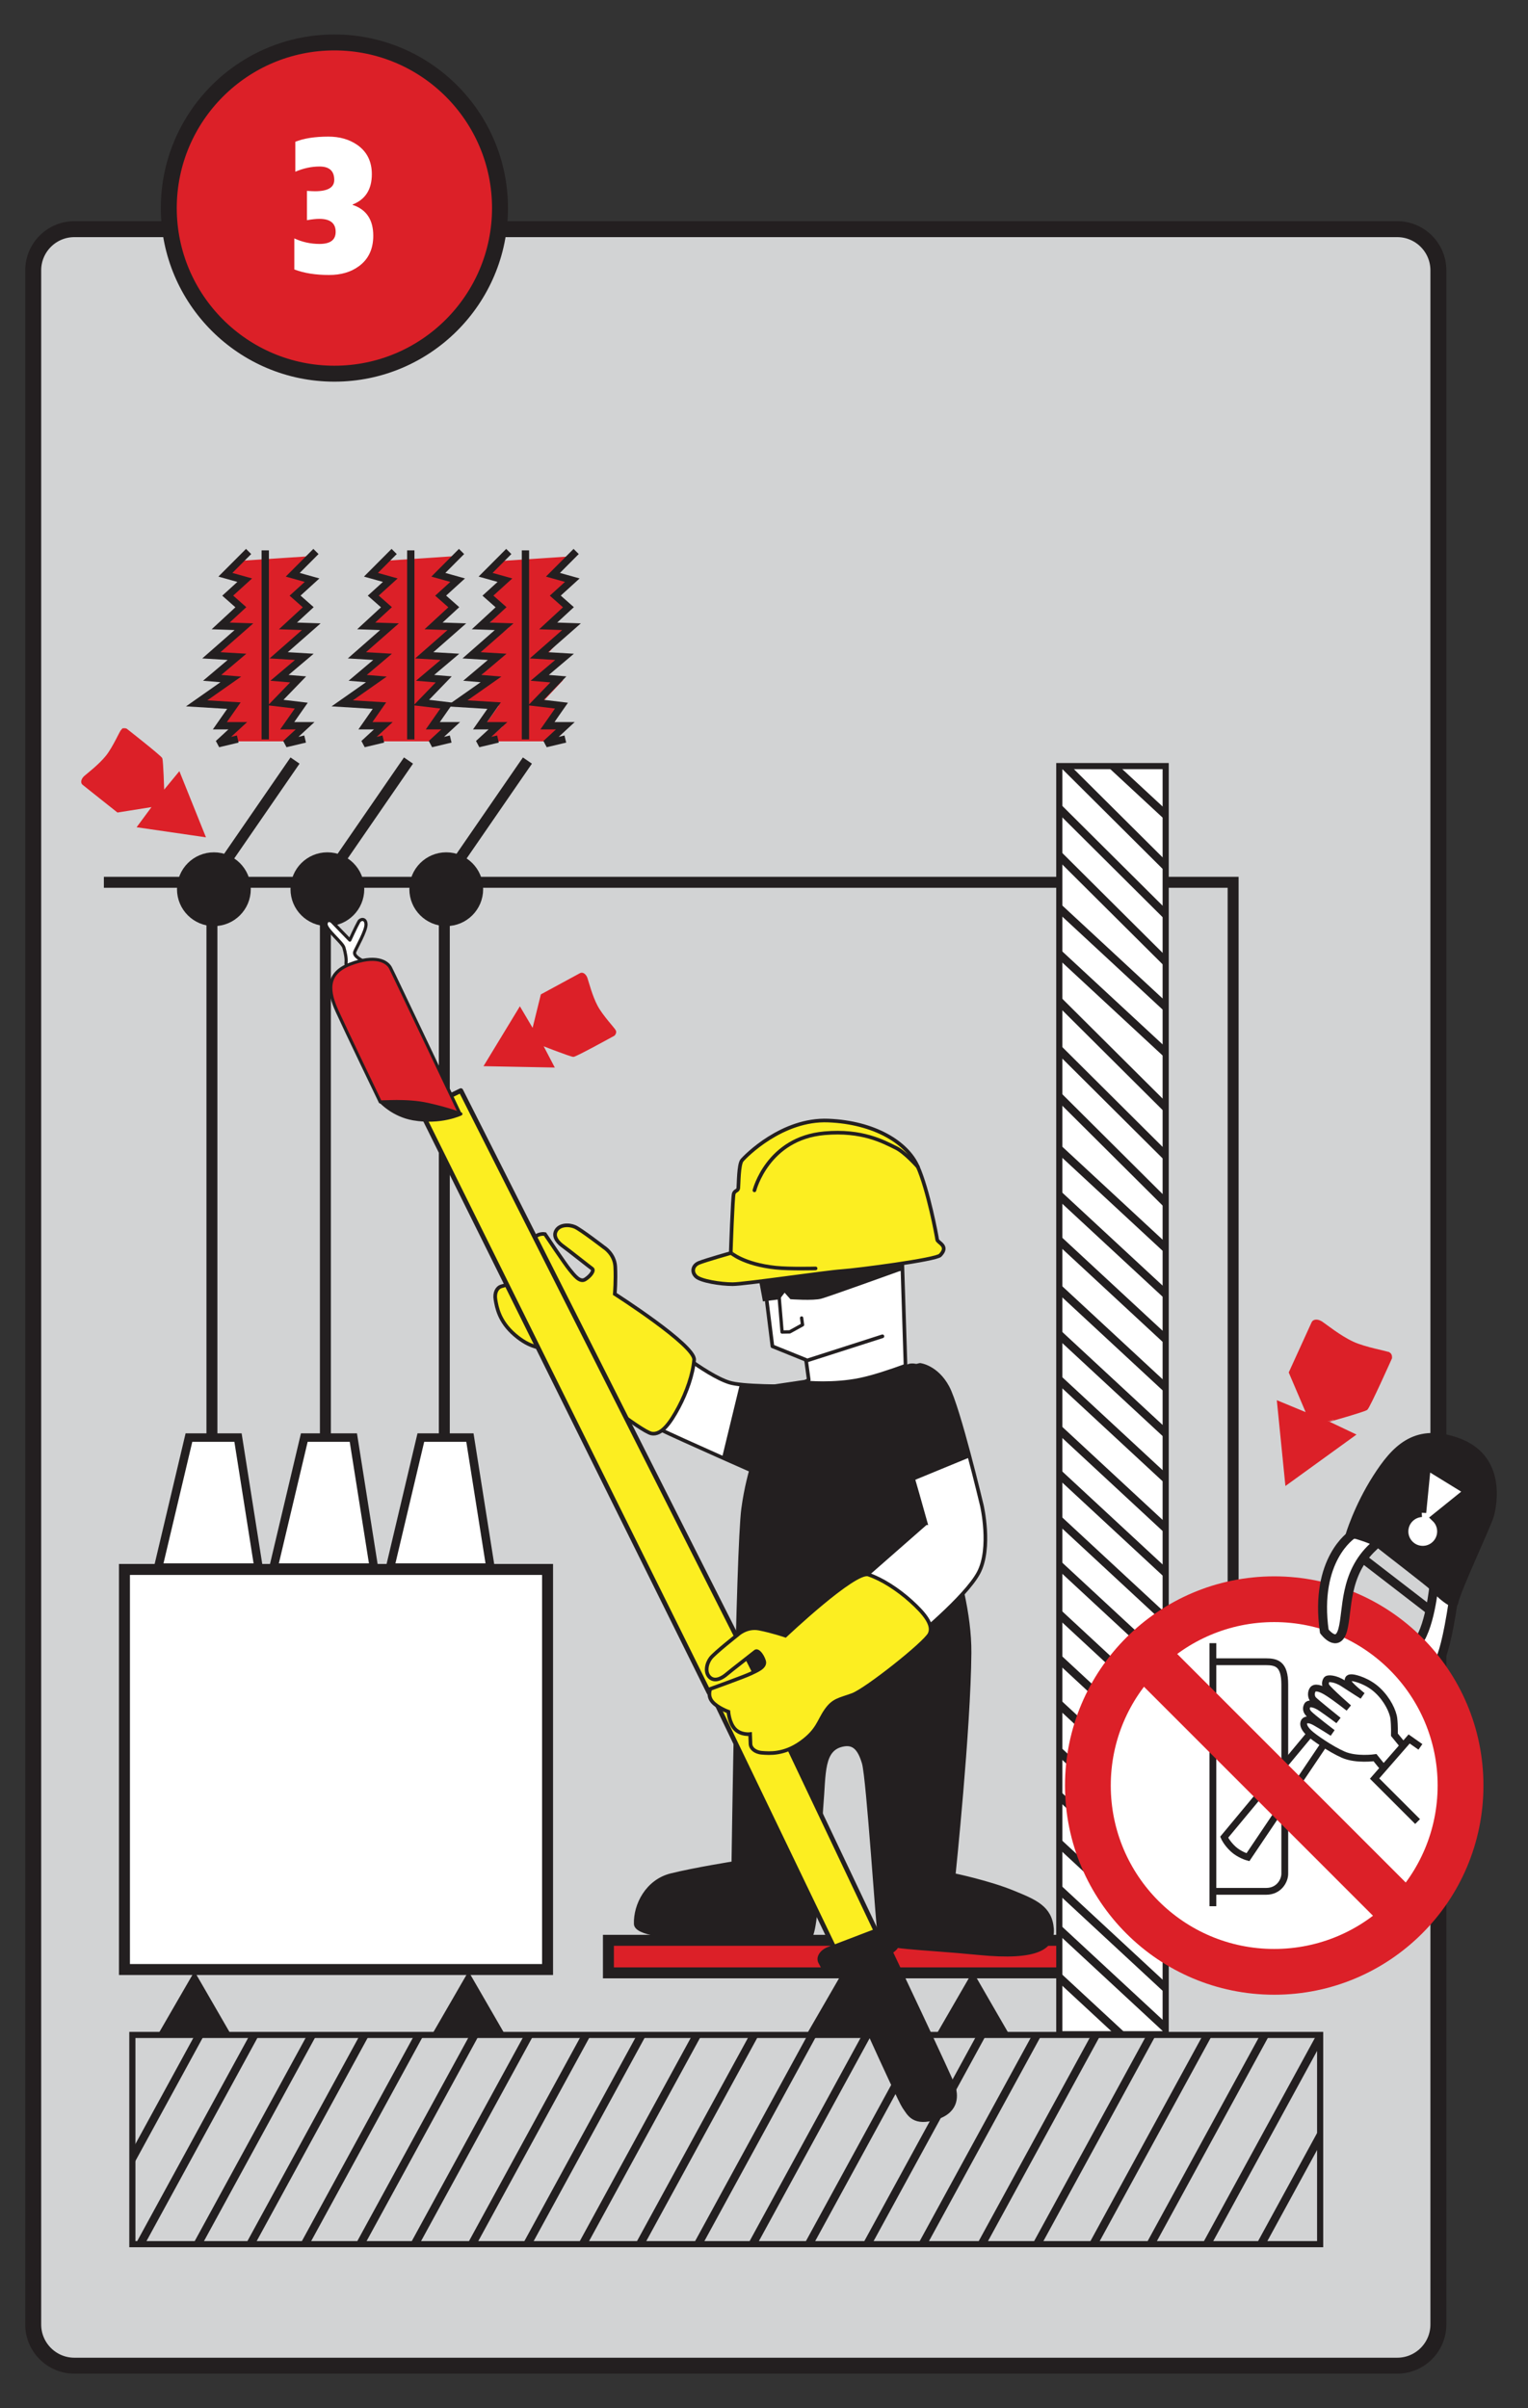 <?xml version="1.0" encoding="UTF-8" standalone="no"?><!DOCTYPE svg PUBLIC "-//W3C//DTD SVG 1.1//EN" "http://www.w3.org/Graphics/SVG/1.1/DTD/svg11.dtd"><svg width="100%" height="100%" viewBox="0 0 92 145" version="1.1" xmlns="http://www.w3.org/2000/svg" xmlns:xlink="http://www.w3.org/1999/xlink" xml:space="preserve" xmlns:serif="http://www.serif.com/" style="fill-rule:evenodd;clip-rule:evenodd;stroke-miterlimit:3.864;"><rect x="0" y="0" width="92" height="145" fill="#333333" stroke="none"/><rect id="Artboard1" x="0" y="0" width="92" height="145" style="fill:none;"/><path d="M2,16.276c-0,-1.368 1.111,-2.478 2.479,-2.478l79.646,-0c1.367,-0 2.479,1.11 2.479,2.478l-0,123.689c-0,1.369 -1.112,2.479 -2.479,2.479l-79.646,-0c-1.368,-0 -2.479,-1.111 -2.479,-2.479" style="fill:#d2d3d4;"/><path d="M2,16.276c-0,-1.368 1.111,-2.478 2.479,-2.478l79.646,-0c1.367,-0 2.479,1.11 2.479,2.478l-0,123.689c-0,1.369 -1.112,2.479 -2.479,2.479l-79.646,-0c-1.368,-0 -2.479,-1.111 -2.479,-2.479l-0,-123.689Z" style="fill:none;fill-rule:nonzero;stroke:#231f20;stroke-width:0.96px;"/><path d="M23.08,33.773l-0.745,0.789l1.024,0.281l-0.885,0.978l0.606,0.789l-0.93,1.08l1.302,0.093l-2.054,1.628l1.497,0.139l-1.265,1.265l1.031,0.046l-2.148,1.537l2.334,0.092l-0.893,1.256l1.126,-0l-1.032,0.893l4.11,-0l0.839,-0.798l-0.977,-0.048l0.697,-1.21l-1.264,-0.278l1.264,-1.35l-1.124,-0.094l1.31,-1.171l-1.163,-0.279l1.536,-1.675l-1.256,-0.092l1.162,-1.034l-0.651,-0.789l0.884,-0.886l-1.116,-0.231l0.977,-1.21" style="fill:#dc2028;"/><path d="M30.263,33.773l-0.746,0.789l1.024,0.281l-0.884,0.978l0.606,0.789l-0.931,1.08l1.302,0.093l-2.056,1.628l1.498,0.139l-1.265,1.265l1.033,0.046l-2.151,1.537l2.337,0.092l-0.893,1.256l1.126,-0l-1.033,0.893l4.111,-0l0.839,-0.798l-0.978,-0.048l0.698,-1.21l-1.265,-0.278l1.265,-1.35l-1.125,-0.094l1.311,-1.171l-1.163,-0.279l1.534,-1.675l-1.255,-0.092l1.162,-1.034l-0.651,-0.789l0.885,-0.886l-1.118,-0.231l0.977,-1.21" style="fill:#dc2028;"/><path d="M11.708,118.701l1.095,1.894l1.093,1.894l-4.377,-0l1.094,-1.894" style="fill:#231f20;"/><path d="M28.207,118.701l1.095,1.894l1.093,1.894l-4.375,-0.001l1.094,-1.893" style="fill:#231f20;"/><path d="M50.759,118.7l1.093,1.895l1.095,1.894l-4.376,-0.001l1.095,-1.894" style="fill:#231f20;"/><path d="M58.571,118.701l1.093,1.894l1.095,1.894l-4.377,-0l1.094,-1.894" style="fill:#231f20;"/><path d="M83.653,81.481c-0.141,-0.091 -1.433,-0.296 -2.197,-0.65c-0.782,-0.363 -1.627,-1.047 -1.873,-1.211c-0.249,-0.163 -0.491,-0.14 -0.563,0.012c-0.072,0.151 -1.372,3.009 -1.372,3.009l1.058,2.48l-1.772,-0.734l0.501,4.998l4.141,-2.997l-1.666,-0.793c-0,0.001 2.233,-0.627 2.38,-0.742c0.148,-0.115 1.472,-3.078 1.472,-3.078c-0,-0 0.031,-0.204 -0.109,-0.294Z" style="fill:none;fill-rule:nonzero;stroke:#dc2028;stroke-width:0.1px;"/><path d="M83.653,81.481c-0.141,-0.091 -1.433,-0.296 -2.197,-0.65c-0.782,-0.363 -1.627,-1.047 -1.873,-1.211c-0.249,-0.163 -0.491,-0.14 -0.563,0.012c-0.072,0.151 -1.372,3.009 -1.372,3.009l1.058,2.48l-1.772,-0.734l0.501,4.998l4.141,-2.997l-1.666,-0.793c-0,0.001 2.233,-0.627 2.38,-0.742c0.148,-0.115 1.472,-3.078 1.472,-3.078c-0,-0 0.031,-0.204 -0.109,-0.294" style="fill:#dc2028;"/><rect x="7.97" y="122.529" width="71.515" height="12.598" style="fill:none;stroke:#231f20;stroke-width:0.37px;"/><g><clipPath id="_clip1"><rect x="7.97" y="122.533" width="71.513" height="12.594" clip-rule="nonzero"/></clipPath><g clip-path="url(#_clip1)"><path d="M80.138,121.445l-10.46,19.161" style="fill:none;fill-rule:nonzero;stroke:#231f20;stroke-width:0.49px;"/><path d="M83.038,122.099l-10.459,19.162" style="fill:none;fill-rule:nonzero;stroke:#231f20;stroke-width:0.49px;"/><path d="M76.746,121.445l-10.46,19.162" style="fill:none;fill-rule:nonzero;stroke:#231f20;stroke-width:0.49px;"/><path d="M73.302,121.444l-10.459,19.162" style="fill:none;fill-rule:nonzero;stroke:#231f20;stroke-width:0.49px;"/><path d="M69.911,121.445l-10.458,19.161" style="fill:none;fill-rule:nonzero;stroke:#231f20;stroke-width:0.49px;"/><path d="M66.577,121.445l-10.46,19.161" style="fill:none;fill-rule:nonzero;stroke:#231f20;stroke-width:0.49px;"/><path d="M63.023,121.445l-10.46,19.161" style="fill:none;fill-rule:nonzero;stroke:#231f20;stroke-width:0.49px;"/><path d="M59.688,121.445l-10.46,19.161" style="fill:none;fill-rule:nonzero;stroke:#231f20;stroke-width:0.49px;"/><path d="M56.172,121.445l-10.46,19.161" style="fill:none;fill-rule:nonzero;stroke:#231f20;stroke-width:0.49px;"/><path d="M52.782,121.445l-10.46,19.161" style="fill:none;fill-rule:nonzero;stroke:#231f20;stroke-width:0.49px;"/><path d="M49.5,121.444l-10.459,19.162" style="fill:none;fill-rule:nonzero;stroke:#231f20;stroke-width:0.49px;"/><path d="M46.001,121.445l-10.459,19.162" style="fill:none;fill-rule:nonzero;stroke:#231f20;stroke-width:0.49px;"/><path d="M42.556,121.445l-10.458,19.161" style="fill:none;fill-rule:nonzero;stroke:#231f20;stroke-width:0.49px;"/><path d="M39.221,121.444l-10.46,19.162" style="fill:none;fill-rule:nonzero;stroke:#231f20;stroke-width:0.49px;"/><path d="M35.885,121.445l-10.459,19.162" style="fill:none;fill-rule:nonzero;stroke:#231f20;stroke-width:0.49px;"/><path d="M32.441,121.446l-10.46,19.161" style="fill:none;fill-rule:nonzero;stroke:#231f20;stroke-width:0.49px;"/><path d="M29.16,121.445l-10.459,19.162" style="fill:none;fill-rule:nonzero;stroke:#231f20;stroke-width:0.49px;"/><path d="M25.824,121.445l-10.459,19.161" style="fill:none;fill-rule:nonzero;stroke:#231f20;stroke-width:0.49px;"/><path d="M22.544,121.445l-10.46,19.162" style="fill:none;fill-rule:nonzero;stroke:#231f20;stroke-width:0.49px;"/><path d="M19.37,121.445l-10.459,19.162" style="fill:none;fill-rule:nonzero;stroke:#231f20;stroke-width:0.49px;"/><path d="M15.908,121.445l-10.459,19.162" style="fill:none;fill-rule:nonzero;stroke:#231f20;stroke-width:0.49px;"/><path d="M12.609,121.445l-10.459,19.161" style="fill:none;fill-rule:nonzero;stroke:#231f20;stroke-width:0.49px;"/></g></g><path d="M10.163,12.529c-0,-5.509 4.463,-9.973 9.971,-9.973c5.507,0 9.971,4.464 9.971,9.973c-0,5.507 -4.464,9.972 -9.971,9.972c-5.508,-0 -9.971,-4.465 -9.971,-9.972" style="fill:#dc2028;"/><path d="M10.163,12.529c-0,5.503 4.468,9.972 9.971,9.972c5.503,-0 9.971,-4.469 9.971,-9.972c-0,-5.504 -4.468,-9.973 -9.971,-9.973c-5.503,0 -9.971,4.469 -9.971,9.973Z" style="fill:none;stroke:#231f20;stroke-width:0.96px;"/><path d="M18.482,13.259l-0,-1.766c0.219,0.014 0.38,0.022 0.483,0.022c0.772,-0 1.16,-0.227 1.16,-0.681c-0,-0.538 -0.295,-0.808 -0.884,-0.808c-0.483,-0 -0.97,0.104 -1.459,0.314l-0,-1.804c0.512,-0.206 1.175,-0.31 1.988,-0.31c0.674,-0 1.253,0.163 1.737,0.497c0.587,0.407 0.881,0.997 0.881,1.767c-0,0.915 -0.387,1.522 -1.159,1.824l-0,0.022c0.831,0.275 1.245,0.896 1.245,1.858c-0,0.8 -0.287,1.412 -0.864,1.835c-0.479,0.353 -1.076,0.529 -1.798,0.529c-0.805,0 -1.503,-0.109 -2.091,-0.333l-0,-1.87c0.478,0.223 0.986,0.333 1.52,0.333c0.647,0 0.969,-0.24 0.969,-0.727c-0,-0.52 -0.329,-0.783 -0.984,-0.783c-0.203,-0 -0.451,0.028 -0.744,0.081" style="fill:#fff;"/><rect x="36.632" y="116.833" width="28.224" height="1.96" style="fill:#dc2028;"/><path d="M36.632,116.832l28.224,-0.001l-0,1.961l-28.224,-0l-0,-1.96Zm37.614,-20.894l-0,-42.813l-67.992,0" style="fill:none;fill-rule:nonzero;stroke:#231f20;stroke-width:0.66px;"/><rect x="63.78" y="46.129" width="6.405" height="76.358" style="fill:#fff;"/><g><clipPath id="_clip2"><rect x="63.782" y="46.126" width="6.404" height="76.359" clip-rule="nonzero"/></clipPath><g clip-path="url(#_clip2)"><path d="M60.481,57.019l12.568,12.511" style="fill:none;fill-rule:nonzero;stroke:#231f20;stroke-width:0.49px;"/><path d="M59.023,58.478l12.568,12.51" style="fill:none;fill-rule:nonzero;stroke:#231f20;stroke-width:0.49px;"/><path d="M58.39,60.684l12.566,12.512" style="fill:none;fill-rule:nonzero;stroke:#231f20;stroke-width:0.49px;"/><path d="M58.638,64.447l12.625,11.703" style="fill:none;fill-rule:nonzero;stroke:#231f20;stroke-width:0.49px;"/><path d="M59.214,67.748l12.625,11.701" style="fill:none;fill-rule:nonzero;stroke:#231f20;stroke-width:0.49px;"/><path d="M59.905,71.105l12.625,11.703" style="fill:none;fill-rule:nonzero;stroke:#231f20;stroke-width:0.49px;"/><path d="M59.444,73.597l12.625,11.705" style="fill:none;fill-rule:nonzero;stroke:#231f20;stroke-width:0.49px;"/><path d="M59.27,76.187l12.627,11.706" style="fill:none;fill-rule:nonzero;stroke:#231f20;stroke-width:0.49px;"/><path d="M59.27,78.914l12.627,11.701" style="fill:none;fill-rule:nonzero;stroke:#231f20;stroke-width:0.49px;"/><path d="M58.984,81.636l12.625,11.707" style="fill:none;fill-rule:nonzero;stroke:#231f20;stroke-width:0.49px;"/><path d="M59.214,84.535l12.625,11.705" style="fill:none;fill-rule:nonzero;stroke:#231f20;stroke-width:0.49px;"/><path d="M59.042,87.145l12.625,11.705" style="fill:none;fill-rule:nonzero;stroke:#231f20;stroke-width:0.49px;"/><path d="M59.042,89.868l12.625,11.705" style="fill:none;fill-rule:nonzero;stroke:#231f20;stroke-width:0.49px;"/><path d="M58.696,92.479l12.625,11.706" style="fill:none;fill-rule:nonzero;stroke:#231f20;stroke-width:0.49px;"/><path d="M58.273,94.801l12.626,11.705" style="fill:none;fill-rule:nonzero;stroke:#231f20;stroke-width:0.49px;"/><path d="M58.466,97.698l12.626,11.705" style="fill:none;fill-rule:nonzero;stroke:#231f20;stroke-width:0.49px;"/><path d="M58.216,100.308l12.625,11.704" style="fill:none;fill-rule:nonzero;stroke:#231f20;stroke-width:0.49px;"/><path d="M58.273,103.032l12.626,11.704" style="fill:none;fill-rule:nonzero;stroke:#231f20;stroke-width:0.49px;"/><path d="M57.295,104.988l12.625,11.707" style="fill:none;fill-rule:nonzero;stroke:#231f20;stroke-width:0.49px;"/><path d="M59.444,109.748l12.625,11.706" style="fill:none;fill-rule:nonzero;stroke:#231f20;stroke-width:0.49px;"/><path d="M59.214,111.954l12.625,11.704" style="fill:none;fill-rule:nonzero;stroke:#231f20;stroke-width:0.49px;"/><path d="M58.158,113.854l12.625,11.704" style="fill:none;fill-rule:nonzero;stroke:#231f20;stroke-width:0.49px;"/><path d="M60.481,42.497l12.568,12.51" style="fill:none;fill-rule:nonzero;stroke:#231f20;stroke-width:0.49px;"/><path d="M59.023,43.956l12.568,12.509" style="fill:none;fill-rule:nonzero;stroke:#231f20;stroke-width:0.49px;"/><path d="M58.39,46.161l12.566,12.51" style="fill:none;fill-rule:nonzero;stroke:#231f20;stroke-width:0.49px;"/><path d="M58.638,49.923l12.625,11.704" style="fill:none;fill-rule:nonzero;stroke:#231f20;stroke-width:0.49px;"/><path d="M59.214,53.222l12.625,11.704" style="fill:none;fill-rule:nonzero;stroke:#231f20;stroke-width:0.49px;"/><path d="M59.479,39.143l12.625,11.705" style="fill:none;fill-rule:nonzero;stroke:#231f20;stroke-width:0.49px;"/></g></g><rect x="63.78" y="46.129" width="6.405" height="76.358" style="fill:none;stroke:#231f20;stroke-width:0.37px;"/><path d="M86.347,95.381c-0,-0 -0.25,2.847 -1.134,3.686c-0,-0 0.31,0.95 1.102,1.11c-0,-0 0.487,0.9 1.189,-3.785c0.704,-4.687 -1.157,-1.011 -1.157,-1.011Z" style="fill:#fff;stroke:#231f20;stroke-width:0.54px;"/><path d="M64.124,107.511c-0,-6.956 5.638,-12.595 12.596,-12.595c6.957,0 12.597,5.639 12.597,12.595c-0,6.957 -5.64,12.597 -12.597,12.597c-6.958,0 -12.596,-5.64 -12.596,-12.597" style="fill:#dc2028;"/><clipPath id="_clip3"><path d="M64.127,107.515c-0,6.953 5.632,12.593 12.594,12.593c6.953,0 12.593,-5.64 12.593,-12.594c-0,-6.961 -5.64,-12.6 -12.593,-12.6c-6.962,0 -12.594,5.639 -12.594,12.6Z" clip-rule="nonzero"/></clipPath><g clip-path="url(#_clip3)"><path d="M66.879,107.511c-0,-5.434 4.405,-9.841 9.838,-9.841c5.437,0 9.842,4.407 9.842,9.841c-0,5.437 -4.405,9.841 -9.842,9.841c-5.433,0 -9.838,-4.404 -9.838,-9.841" style="fill:#fff;"/></g><path d="M73.027,98.939l-0,15.84" style="fill:none;fill-rule:nonzero;stroke:#231f20;stroke-width:0.41px;"/><path d="M73.027,100.057l3.167,0c0.671,0 1.162,0.126 1.162,1.379l-0,11.381c-0,0.446 -0.365,1.065 -1.117,1.065l-3.123,0" style="fill:none;fill-rule:nonzero;stroke:#231f20;stroke-width:0.41px;"/><path d="M85.352,109.68l-2.589,-2.589l2.08,-2.383l0.679,0.476" style="fill:none;fill-rule:nonzero;stroke:#231f20;stroke-width:0.41px;"/><path d="M83.308,106.45c-0,0 -0.131,-0.129 -0.259,-0.293c-0.13,-0.162 -0.26,-0.324 -0.26,-0.324c-0,0 -1.128,0.162 -1.907,-0.178c-0.778,-0.34 -1.794,-1.055 -2.053,-1.298c-0.259,-0.244 -0.379,-0.467 -0.324,-0.649c0.049,-0.164 0.283,-0.227 0.665,-0.016c0.381,0.211 1.063,0.649 1.063,0.649c-0,0 -1.227,-0.932 -1.436,-1.159c-0.211,-0.227 -0.13,-0.407 -0.081,-0.505c0.047,-0.095 0.334,-0.176 0.852,0.18c0.519,0.357 1.021,0.737 1.021,0.737c-0,0 -1.37,-1.093 -1.516,-1.258c-0.145,-0.161 -0.145,-0.437 -0.032,-0.6c0.112,-0.161 0.43,-0.128 0.949,0.213c0.519,0.34 1.217,0.892 1.217,0.892c-0,0 -1.151,-1.004 -1.346,-1.283c-0.114,-0.163 -0.034,-0.372 0.031,-0.438c0.066,-0.065 0.488,-0.082 1.007,0.26c0.52,0.34 1.135,0.729 1.135,0.729c-0,0 -0.827,-0.648 -0.86,-0.843c-0.033,-0.194 0.033,-0.258 0.245,-0.244c0.21,0.016 0.949,0.213 1.531,0.764c0.586,0.55 0.925,1.273 0.974,1.703c0.048,0.429 0.034,0.966 0.034,0.966l0.502,0.615" style="fill:none;fill-rule:nonzero;stroke:#231f20;stroke-width:0.41px;"/><path d="M79.714,105.03l-4.577,6.798c0,0 -0.508,-0.138 -0.898,-0.5c-0.389,-0.365 -0.533,-0.704 -0.533,-0.704l5.145,-6.192" style="fill:none;fill-rule:nonzero;stroke:#231f20;stroke-width:0.41px;"/><clipPath id="_clip4"><path d="M84.197,114.894l-15.339,-15.339l15.339,15.339Z" clip-rule="nonzero"/></clipPath><g clip-path="url(#_clip4)"><path d="M66.879,107.511c-0,-5.434 4.405,-9.841 9.838,-9.841c5.437,0 9.842,4.407 9.842,9.841c-0,5.437 -4.405,9.841 -9.842,9.841c-5.433,0 -9.838,-4.404 -9.838,-9.841" style="fill:#fff;"/></g><path d="M68.857,99.555l15.339,15.34" style="fill:none;fill-rule:nonzero;stroke:#dc2028;stroke-width:2.81px;"/><path d="M81.412,92.406c-0,0 -2.291,1.475 -1.677,5.821c-0,0 0.792,1.066 1.11,-0.089c0.317,-1.16 0.056,-3.35 1.837,-5.004c1.783,-1.658 -1.27,-0.728 -1.27,-0.728Z" style="fill:#fff;stroke:#231f20;stroke-width:0.54px;"/><path d="M82.138,93.905l3.959,3.052" style="fill:none;fill-rule:nonzero;stroke:#231f20;stroke-width:0.54px;"/><path d="M81.048,92.454c-0,-0 0.511,-1.752 1.68,-3.575c1.091,-1.704 2.374,-3.146 4.956,-2.291c3.043,1.008 2.373,4.095 2.215,4.686c-0.158,0.591 -2.009,4.504 -2.146,5.231c-0.136,0.725 -1.519,-0.717 -1.632,-0.851c-0.115,-0.138 -2.694,-2.121 -3.147,-2.484c-0.454,-0.364 -1.926,-0.716 -1.926,-0.716Z" style="fill:#231f20;stroke:#231f20;stroke-width:0.1px;"/><path d="M85.602,91.075l0.282,-2.864l2.561,1.575l-1.993,1.608c0.215,0.207 0.348,0.495 0.348,0.817c-0,0.629 -0.509,1.139 -1.137,1.139c-0.629,-0 -1.137,-0.51 -1.137,-1.138c-0,-0.608 0.476,-1.104 1.076,-1.137Z" style="fill:#fff;fill-rule:nonzero;stroke:#231f20;stroke-width:0.54px;"/><rect x="7.493" y="94.5" width="25.475" height="24.09" style="fill:#fff;stroke:#231f20;stroke-width:0.66px;"/><path d="M11.162,53.543c-0,-0.947 0.768,-1.717 1.717,-1.717c0.946,-0 1.715,0.77 1.715,1.717c-0,0.947 -0.769,1.716 -1.715,1.716c-0.949,-0 -1.717,-0.769 -1.717,-1.716" style="fill:#231f20;"/><path d="M11.162,53.542c-0,0.947 0.769,1.717 1.716,1.717c0.947,-0 1.716,-0.77 1.716,-1.717c-0,-0.947 -0.769,-1.716 -1.716,-1.716c-0.947,-0 -1.716,0.769 -1.716,1.716Z" style="fill:none;stroke:#231f20;stroke-width:1.01px;"/><path d="M17.763,45.795l-5.003,7.263l-0,34.417" style="fill:none;fill-rule:nonzero;stroke:#231f20;stroke-width:0.66px;"/><path d="M11.376,86.56l2.954,0l1.236,7.829l-6.045,0.001" style="fill:#fff;"/><path d="M11.376,86.56l2.954,0l1.236,7.829l-6.045,0.001l1.855,-7.83Z" style="fill:none;fill-rule:nonzero;stroke:#231f20;stroke-width:0.51px;"/><path d="M37.038,62.075c-0.046,-0.124 -0.779,-0.882 -1.099,-1.485c-0.328,-0.612 -0.539,-1.462 -0.618,-1.687c-0.081,-0.225 -0.25,-0.33 -0.37,-0.266c-0.119,0.064 -2.343,1.271 -2.343,1.271l-0.521,2.112l-0.786,-1.331l-2.102,3.46l4.121,0.079l-0.689,-1.319c-0,-0 1.742,0.679 1.893,0.678c0.151,-0.002 2.443,-1.267 2.443,-1.267c-0,-0 0.12,-0.116 0.071,-0.245Z" style="fill:none;fill-rule:nonzero;stroke:#dc2028;stroke-width:0.1px;"/><path d="M37.038,62.075c-0.046,-0.124 -0.779,-0.882 -1.099,-1.485c-0.328,-0.612 -0.539,-1.462 -0.618,-1.687c-0.081,-0.225 -0.25,-0.33 -0.37,-0.266c-0.119,0.064 -2.343,1.271 -2.343,1.271l-0.521,2.112l-0.786,-1.331l-2.102,3.46l4.121,0.079l-0.689,-1.319c-0,-0 1.742,0.679 1.893,0.678c0.151,-0.002 2.443,-1.267 2.443,-1.267c-0,-0 0.12,-0.116 0.071,-0.245" style="fill:#dc2028;"/><path d="M17.996,53.542c-0,-0.947 0.768,-1.717 1.717,-1.717c0.946,0 1.714,0.77 1.714,1.717c-0,0.947 -0.768,1.716 -1.714,1.716c-0.949,0 -1.717,-0.769 -1.717,-1.716" style="fill:#231f20;"/><path d="M17.996,53.542c-0,0.947 0.769,1.716 1.715,1.716c0.947,0 1.716,-0.769 1.716,-1.716c-0,-0.947 -0.769,-1.717 -1.716,-1.717c-0.946,0 -1.715,0.77 -1.715,1.717Z" style="fill:none;stroke:#231f20;stroke-width:1.01px;"/><path d="M24.595,45.795l-5.003,7.263l-0,34.417" style="fill:none;fill-rule:nonzero;stroke:#231f20;stroke-width:0.66px;"/><path d="M25.153,53.542c-0,-0.947 0.768,-1.717 1.717,-1.717c0.946,0 1.715,0.77 1.715,1.717c-0,0.947 -0.769,1.716 -1.715,1.716c-0.949,0 -1.717,-0.769 -1.717,-1.716" style="fill:#231f20;"/><path d="M25.153,53.542c-0,0.947 0.769,1.716 1.716,1.716c0.947,0 1.716,-0.769 1.716,-1.716c-0,-0.947 -0.769,-1.717 -1.716,-1.717c-0.947,0 -1.716,0.77 -1.716,1.717Z" style="fill:none;stroke:#231f20;stroke-width:1.01px;"/><path d="M31.755,45.795l-5.003,7.263l-0,34.417" style="fill:none;fill-rule:nonzero;stroke:#231f20;stroke-width:0.66px;"/><path d="M18.322,86.56l2.953,0l1.237,7.829l-6.045,0.001" style="fill:#fff;"/><path d="M18.322,86.56l2.953,0l1.237,7.829l-6.045,0.001l1.855,-7.83Z" style="fill:none;fill-rule:nonzero;stroke:#231f20;stroke-width:0.51px;"/><path d="M25.339,86.56l2.954,0l1.238,7.829l-6.045,0.001" style="fill:#fff;"/><path d="M25.339,86.56l2.954,0l1.238,7.829l-6.045,0.001l1.853,-7.83Z" style="fill:none;fill-rule:nonzero;stroke:#231f20;stroke-width:0.51px;"/><path d="M53.362,83.325c-0,0 -7.96,0.386 -9.446,-0.08c-1.487,-0.466 -4.07,-2.651 -4.07,-2.651l-2.215,2.516c-0,0 0.856,2.344 2.05,2.928c1.194,0.583 6.398,2.878 6.398,2.878" style="fill:#fff;"/><clipPath id="_clip5"><path d="M37.637,83.111c-0,0 0.854,2.344 2.046,2.93c1.193,0.582 6.397,2.879 6.397,2.879l7.282,-5.592c-0,-0 -7.96,0.387 -9.45,-0.08c-1.481,-0.468 -4.068,-2.653 -4.068,-2.653l-2.207,2.516Z" clip-rule="nonzero"/></clipPath><g clip-path="url(#_clip5)"><path d="M48.542,83.133c-0,-0 1.624,0.165 3.222,-0.165c1.598,-0.332 4.104,-1.378 4.104,-1.378l2.507,0.606l1.597,4.901l-5.618,2.315l-5.703,-0.22l-5.562,0.166l1.845,-7.603" style="fill:#231f20;"/></g><path d="M53.362,83.325c-0,0 -7.96,0.386 -9.446,-0.08c-1.487,-0.466 -4.07,-2.651 -4.07,-2.651l-2.215,2.516c-0,0 0.856,2.344 2.05,2.928c1.194,0.583 6.398,2.878 6.398,2.878l7.283,-5.591Z" style="fill:none;fill-rule:nonzero;stroke:#231f20;stroke-width:0.22px;"/><path d="M54.324,76.033l0.219,6.89l-2.569,6.452l-3.937,1.148l-1.75,-2.187l0.93,-4.483l1.477,-0.766l-0.164,-1.204l-2.023,-0.818l-0.823,-6.615" style="fill:#fff;"/><clipPath id="_clip6"><path d="M46.506,81.063l2.023,0.82l0.161,1.203l-1.475,0.765l-0.926,4.49l1.749,2.181l3.931,-1.144l2.579,-6.452l-0.226,-6.889l-8.637,-1.589l0.821,6.615Z" clip-rule="nonzero"/></clipPath><g clip-path="url(#_clip6)"><path d="M48.542,83.133c-0,-0 1.624,0.165 3.222,-0.165c1.598,-0.332 4.104,-1.378 4.104,-1.378l2.507,0.606l1.597,4.901l-5.618,2.315l-5.703,-0.22l-5.562,0.166l1.845,-7.603" style="fill:#231f20;"/></g><path d="M54.324,76.033l0.219,6.89l-2.569,6.452l-3.937,1.148l-1.75,-2.187l0.93,-4.483l1.477,-0.766l-0.164,-1.204l-2.023,-0.818l-0.823,-6.615l8.64,1.583Z" style="fill:none;fill-rule:nonzero;stroke:#231f20;stroke-width:0.22px;stroke-linecap:round;stroke-linejoin:round;"/><path d="M46.476,83.49l1.877,-0.278c-1.33,1.567 -1.878,5.378 1.817,4.849c1.722,-0.245 2.327,-1.271 2.886,-2.7c0.647,-1.652 0.904,-2.197 1.27,-2.708c0.241,-0.336 0.335,-0.695 1.417,-0.211c0.017,0.008 -0.972,2.243 -1.082,3.252c-0.109,1.007 0.251,2.068 0.582,2.628c0.333,0.558 3.168,6.608 3.133,11.202c-0.036,4.592 -0.955,13.376 -0.955,13.376c-0,-0 2.13,0.442 3.6,1.05c1.286,0.53 2.224,0.899 2.319,2.189c0.078,1.109 -0.823,1.822 -4.419,1.465c-3.598,-0.354 -5.832,-0.319 -5.947,-0.832c-0.117,-0.514 -0.699,-9.709 -0.969,-10.618c-0.27,-0.908 -0.628,-1.201 -1.199,-1.106c-1.342,0.225 -1.172,1.72 -1.347,3.74c-0.107,1.23 -0.174,7.954 -0.792,7.954c-2.901,-0 -10.35,0.249 -10.389,-0.896c-0.039,-1.146 0.695,-2.578 2.126,-2.935c1.431,-0.355 3.75,-0.723 3.75,-0.723c-0,0 0.26,-18.882 0.591,-21.347c0.333,-2.465 1.105,-4.145 1.438,-5.153c0.331,-1.007 0.293,-2.198 0.293,-2.198Z" style="fill:#231f20;stroke:#231f20;stroke-width:0.22px;"/><path d="M56.608,75.584c-0.259,0.269 -4.929,0.882 -5.922,0.952c-0.995,0.065 -5.855,0.788 -6.574,0.788c-0.722,-0 -1.908,-0.191 -2.195,-0.456c-0.29,-0.267 -0.227,-0.674 0.182,-0.834c0.41,-0.161 1.899,-0.585 1.899,-0.585c-0,-0 0.114,-3.379 0.181,-3.576c0.067,-0.198 0.251,-0.152 0.274,-0.335c0.023,-0.182 0.015,-1.418 0.22,-1.668c0.205,-0.25 2.421,-2.514 5.201,-2.399c2.778,0.113 4.736,1.326 5.374,2.755c0.638,1.428 1.154,4.215 1.178,4.411c0.022,0.197 0.743,0.371 0.182,0.947" style="fill:#fcee21;"/><path d="M56.608,75.584c-0.259,0.269 -4.929,0.882 -5.922,0.952c-0.995,0.065 -5.855,0.788 -6.574,0.788c-0.722,-0 -1.908,-0.191 -2.195,-0.456c-0.29,-0.267 -0.227,-0.674 0.182,-0.834c0.41,-0.161 1.899,-0.585 1.899,-0.585c-0,-0 0.114,-3.379 0.181,-3.576c0.067,-0.198 0.251,-0.152 0.274,-0.335c0.023,-0.182 0.015,-1.418 0.22,-1.668c0.205,-0.25 2.421,-2.514 5.201,-2.399c2.778,0.113 4.736,1.326 5.374,2.755c0.638,1.428 1.154,4.215 1.178,4.411c0.022,0.197 0.743,0.371 0.182,0.947Z" style="fill:none;fill-rule:nonzero;stroke:#231f20;stroke-width:0.22px;stroke-linecap:round;stroke-linejoin:round;"/><path d="M43.997,75.426c-0,-0.001 0.765,0.699 2.709,0.904c0.831,0.088 2.4,0.045 2.4,0.045" style="fill:none;fill-rule:nonzero;stroke:#231f20;stroke-width:0.22px;stroke-linecap:round;stroke-linejoin:round;"/><path d="M45.424,71.674c-0,0 0.789,-3.14 4.221,-3.439c2.263,-0.198 3.523,0.501 4.297,0.88c0.556,0.272 1.329,1.155 1.329,1.155" style="fill:none;fill-rule:nonzero;stroke:#231f20;stroke-width:0.22px;stroke-linecap:round;stroke-linejoin:round;"/><path d="M53.13,80.462l-4.6,1.477" style="fill:none;fill-rule:nonzero;stroke:#231f20;stroke-width:0.22px;stroke-linecap:round;stroke-linejoin:round;"/><path d="M55.74,91.717c-0,0 -0.972,-3.484 -1.155,-3.988c-0.184,-0.504 -0.499,-1.238 -0.635,-2.041c-0.145,-0.878 0.841,-2.732 0.841,-3.069c-0,-0.335 0.603,-0.435 0.603,-0.435c-0,0 0.996,0.112 1.658,1.345c0.664,1.231 2.063,7.111 2.063,7.111c-0,0 0.594,2.567 -0.193,4.058c-0.789,1.49 -3.985,4.085 -3.985,4.085l-3.282,-3.483" style="fill:#fff;"/><clipPath id="_clip7"><path d="M54.79,82.618c-0,0.339 -0.983,2.191 -0.838,3.07c0.137,0.806 0.451,1.54 0.638,2.037c0.175,0.509 1.15,3.99 1.15,3.99l-4.084,3.586l3.279,3.481c-0,-0 3.196,-2.596 3.988,-4.085c0.781,-1.492 0.195,-4.054 0.195,-4.054c-0,-0 -1.403,-5.881 -2.065,-7.114c-0.668,-1.232 -1.659,-1.346 -1.659,-1.346c-0,0.001 -0.604,0.105 -0.604,0.435Z" clip-rule="nonzero"/></clipPath><g clip-path="url(#_clip7)"><path d="M48.542,83.133c-0,-0 1.624,0.165 3.222,-0.165c1.598,-0.332 4.104,-1.378 4.104,-1.378l2.507,0.606l1.597,4.901l-5.618,2.315l-5.703,-0.22l-5.562,0.166l1.845,-7.603" style="fill:#231f20;"/></g><path d="M55.74,91.717c-0,0 -0.972,-3.484 -1.155,-3.988c-0.184,-0.504 -0.499,-1.238 -0.635,-2.041c-0.145,-0.878 0.841,-2.732 0.841,-3.069c-0,-0.335 0.603,-0.435 0.603,-0.435c-0,0 0.996,0.112 1.658,1.345c0.664,1.231 2.063,7.111 2.063,7.111c-0,0 0.594,2.567 -0.193,4.058c-0.789,1.49 -3.985,4.085 -3.985,4.085l-3.282,-3.483l4.085,-3.583Z" style="fill:none;fill-rule:nonzero;stroke:#231f20;stroke-width:0.22px;"/><path d="M43.804,103.045l2.175,-0.868" style="fill:none;fill-rule:nonzero;stroke:#231f20;stroke-width:0.22px;stroke-linecap:round;stroke-linejoin:round;"/><path d="M45.181,104.471c-0,-0 0.753,-0.35 1.208,-0.608c0.456,-0.26 0.675,-0.518 0.675,-0.518" style="fill:none;fill-rule:nonzero;stroke:#231f20;stroke-width:0.22px;stroke-linecap:round;stroke-linejoin:round;"/><path d="M36.366,75.108c-0,-0 0.636,0.39 0.678,1.163c0.043,0.811 -0.028,1.642 -0.028,1.642c-0,-0 4.849,3.098 4.777,3.965c-0.072,0.869 -0.444,1.945 -0.935,2.865c-0.49,0.92 -1.031,1.689 -1.635,1.572c-0.606,-0.119 -4.204,-2.892 -4.69,-3.616c-0.489,-0.723 -0.574,-1.043 -1.299,-1.319c-0.723,-0.279 -1.285,-0.183 -2.24,-1.005c-0.955,-0.822 -1.084,-1.675 -1.161,-2.112c-0.078,-0.437 0.11,-0.733 0.331,-0.802l0.587,-0.17c-0,-0 -0.202,-0.519 0.072,-0.955c0.274,-0.436 0.92,-0.643 0.92,-0.643c-0,-0 0.065,-0.674 0.347,-1.075c0.279,-0.4 0.72,-0.312 0.72,-0.312c-0,-0 1.226,1.832 1.485,2.138c0.256,0.307 0.601,0.798 0.935,0.594c0.332,-0.208 0.568,-0.545 0.42,-0.648c-0.148,-0.105 -1.478,-1.162 -1.731,-1.339c-0.253,-0.176 -0.65,-0.548 -0.442,-0.936c0.208,-0.389 0.779,-0.396 1.14,-0.239c0.359,0.159 1.749,1.232 1.749,1.232Z" style="fill:#fcee21;stroke:#231f20;stroke-width:0.22px;"/><path d="M55.139,121.311l-9.439,-19.884c-0,0 -1.71,0.723 -2.22,0.771c-0.507,0.052 -0.516,0.006 -0.516,0.006l9.6,19.952" style="fill:#fcee21;"/><path d="M55.139,121.311l-9.439,-19.884c-0,0 -1.71,0.722 -2.22,0.771c-0.507,0.052 -0.516,0.005 -0.516,0.005l9.6,19.952l2.575,-0.844Z" style="fill:none;fill-rule:nonzero;stroke:#231f20;stroke-width:0.28px;stroke-linecap:round;stroke-linejoin:round;"/><path d="M52.771,116.263c0.421,-0.16 0.88,-0.077 1.027,0.192l0.181,0.335c0.146,0.268 -0.078,0.613 -0.5,0.775l-2.866,1.099c-0.421,0.161 -0.881,0.074 -1.028,-0.193l-0.179,-0.334c-0.146,-0.267 0.078,-0.614 0.497,-0.776" style="fill:#231f20;"/><path d="M52.771,116.263c0.421,-0.16 0.88,-0.077 1.027,0.192l0.181,0.335c0.146,0.268 -0.078,0.613 -0.5,0.775l-2.866,1.099c-0.421,0.161 -0.881,0.074 -1.028,-0.193l-0.179,-0.334c-0.146,-0.267 0.078,-0.614 0.497,-0.776l2.868,-1.098Z" style="fill:none;fill-rule:nonzero;stroke:#231f20;stroke-width:0.28px;stroke-linecap:round;stroke-linejoin:round;"/><path d="M53.167,116.927c-0,-0 4.054,8.553 4.11,8.833c0.054,0.281 0.298,1.2 -0.956,1.59c-1.256,0.39 -1.437,-0.158 -1.743,-0.584c-0.304,-0.427 -4.004,-8.69 -4.004,-8.69" style="fill:#231f20;"/><path d="M53.167,116.926c-0,0 4.054,8.554 4.11,8.834c0.054,0.281 0.298,1.2 -0.956,1.59c-1.256,0.39 -1.437,-0.158 -1.743,-0.584c-0.304,-0.427 -4.004,-8.69 -4.004,-8.69l2.593,-1.15Z" style="fill:none;fill-rule:nonzero;stroke:#231f20;stroke-width:0.57px;"/><path d="M46.379,102.565l-18.632,-36.898l-2.433,1.191l17.376,35.064c-0,0 1.52,1.295 2.472,0.715c0.954,-0.58 1.217,-0.072 1.217,-0.072Z" style="fill:#fcee21;stroke:#231f20;stroke-width:0.28px;stroke-linecap:round;stroke-linejoin:round;"/><path d="M21.851,57.853c-0,0 -0.604,-0.274 -0.49,-0.546c0.112,-0.271 0.69,-1.269 0.677,-1.651c-0.013,-0.378 -0.327,-0.342 -0.431,-0.162c-0.177,0.31 -0.543,1.112 -0.543,1.112l-1.09,-1.125c-0,0 -0.3,-0.196 -0.342,0.145c-0.041,0.325 0.982,1.12 1.073,1.429c0.089,0.31 0.157,0.656 0.131,0.901c-0.024,0.248 0.114,0.178 0.114,0.178" style="fill:#fff;"/><path d="M21.851,57.853c-0,0 -0.604,-0.274 -0.49,-0.546c0.112,-0.271 0.69,-1.269 0.677,-1.651c-0.013,-0.378 -0.327,-0.342 -0.431,-0.162c-0.177,0.31 -0.543,1.112 -0.543,1.112l-1.09,-1.125c-0,0 -0.3,-0.196 -0.342,0.145c-0.041,0.325 0.982,1.12 1.073,1.429c0.089,0.31 0.157,0.656 0.131,0.901c-0.024,0.248 0.114,0.178 0.114,0.178l0.901,-0.281Z" style="fill:none;fill-rule:nonzero;stroke:#231f20;stroke-width:0.19px;stroke-linecap:round;stroke-linejoin:round;"/><path d="M27.694,67.065c-0,0 -3.981,-8.401 -4.185,-8.79c-0.207,-0.39 -0.909,-0.804 -2.43,-0.22c-1.519,0.587 -1.29,1.715 -0.779,2.84c0.509,1.123 2.595,5.456 2.595,5.456c-0,-0 1.552,0.022 2.528,0.174c0.9,0.141 2.271,0.54 2.271,0.54Z" style="fill:#dc2028;stroke:#231f20;stroke-width:0.19px;stroke-linecap:round;stroke-linejoin:round;"/><path d="M27.749,67.074c-0,0 -1.202,0.58 -2.868,0.291c-1.193,-0.207 -1.926,-1.002 -1.926,-1.002c-0,0 1.55,-0.138 2.781,0.135c1.227,0.268 2.013,0.576 2.013,0.576Z" style="fill:#231f20;stroke:#231f20;stroke-width:0.19px;stroke-linecap:round;stroke-linejoin:round;"/><path d="M44.406,98.44c-0,0 0.533,-0.522 1.294,-0.378c0.797,0.154 1.587,0.424 1.587,0.424c-0,0 4.178,-3.955 5.002,-3.675c0.825,0.279 1.78,0.901 2.554,1.6c0.773,0.699 1.389,1.409 1.13,1.968c-0.263,0.559 -3.823,3.379 -4.644,3.678c-0.82,0.297 -1.151,0.301 -1.596,0.938c-0.444,0.635 -0.487,1.201 -1.515,1.931c-1.027,0.727 -1.888,0.647 -2.331,0.615c-0.441,-0.031 -0.684,-0.284 -0.699,-0.516l-0.023,-0.61c-0,0 -0.55,0.07 -0.908,-0.3c-0.356,-0.372 -0.4,-1.048 -0.4,-1.048c-0,0 -0.639,-0.227 -0.961,-0.595c-0.32,-0.37 -0.127,-0.777 -0.127,-0.777c-0,0 2.075,-0.748 2.434,-0.923c0.357,-0.175 0.92,-0.391 0.8,-0.762c-0.12,-0.374 -0.39,-0.684 -0.524,-0.565c-0.138,0.117 -1.485,1.152 -1.719,1.356c-0.231,0.202 -0.689,0.498 -1.016,0.202c-0.326,-0.298 -0.195,-0.853 0.046,-1.165c0.24,-0.311 1.616,-1.397 1.616,-1.397Z" style="fill:#fcee21;stroke:#231f20;stroke-width:0.22px;"/><path d="M14.41,33.773l-0.746,0.789l1.024,0.281l-0.885,0.978l0.607,0.789l-0.933,1.08l1.304,0.093l-2.056,1.628l1.498,0.139l-1.265,1.265l1.033,0.046l-2.15,1.537l2.336,0.092l-0.893,1.256l1.126,-0l-1.033,0.893l4.111,-0l0.837,-0.798l-0.977,-0.048l0.698,-1.21l-1.265,-0.278l1.265,-1.35l-1.126,-0.094l1.313,-1.171l-1.165,-0.279l1.536,-1.675l-1.256,-0.092l1.163,-1.034l-0.649,-0.789l0.883,-0.886l-1.118,-0.231l0.977,-1.21" style="fill:#dc2028;"/><path d="M15.97,44.52l-0,-11.381" style="fill:none;fill-rule:nonzero;stroke:#231f20;stroke-width:0.44px;"/><path d="M14.316,44.499l-1.171,0.279l1.171,-1.079l-1.078,-0l0.846,-1.211l-2.243,-0.137l2.056,-1.443l-1.124,-0.093l1.496,-1.265l-1.544,-0.092l1.963,-1.723l-1.403,-0.047l1.216,-1.125l-0.79,-0.698l1.023,-0.931l-1.164,-0.326l1.398,-1.402" style="fill:none;fill-rule:nonzero;stroke:#231f20;stroke-width:0.44px;"/><path d="M18.371,44.499l-1.171,0.279l1.171,-1.079l-1.078,-0l0.846,-1.211l-1.537,-0.184l1.35,-1.396l-1.125,-0.093l1.497,-1.265l-1.544,-0.092l1.963,-1.723l-1.404,-0.047l1.219,-1.125l-0.791,-0.698l1.022,-0.931l-1.163,-0.326l1.397,-1.402" style="fill:none;fill-rule:nonzero;stroke:#231f20;stroke-width:0.44px;"/><path d="M24.733,44.52l-0,-11.381" style="fill:none;fill-rule:nonzero;stroke:#231f20;stroke-width:0.44px;"/><path d="M23.08,44.499l-1.171,0.279l1.171,-1.079l-1.078,-0l0.845,-1.211l-2.242,-0.137l2.056,-1.443l-1.124,-0.093l1.497,-1.265l-1.545,-0.092l1.963,-1.723l-1.404,-0.047l1.219,-1.125l-0.793,-0.698l1.025,-0.931l-1.164,-0.326l1.397,-1.402" style="fill:none;fill-rule:nonzero;stroke:#231f20;stroke-width:0.44px;"/><path d="M27.136,44.499l-1.17,0.279l1.17,-1.079l-1.077,-0l0.845,-1.211l-1.535,-0.184l1.348,-1.396l-1.123,-0.093l1.497,-1.265l-1.546,-0.092l1.963,-1.723l-1.403,-0.047l1.218,-1.125l-0.791,-0.698l1.023,-0.931l-1.162,-0.326l1.396,-1.402" style="fill:none;fill-rule:nonzero;stroke:#231f20;stroke-width:0.44px;"/><path d="M31.637,44.52l-0,-11.381" style="fill:none;fill-rule:nonzero;stroke:#231f20;stroke-width:0.44px;"/><path d="M29.983,44.499l-1.174,0.279l1.174,-1.079l-1.08,-0l0.847,-1.211l-2.243,-0.137l2.056,-1.443l-1.125,-0.093l1.497,-1.265l-1.542,-0.092l1.962,-1.723l-1.405,-0.047l1.218,-1.125l-0.79,-0.698l1.024,-0.931l-1.165,-0.326l1.396,-1.402" style="fill:none;fill-rule:nonzero;stroke:#231f20;stroke-width:0.44px;"/><path d="M34.039,44.499l-1.172,0.279l1.172,-1.079l-1.079,-0l0.846,-1.211l-1.536,-0.184l1.35,-1.396l-1.125,-0.093l1.497,-1.265l-1.544,-0.092l1.963,-1.723l-1.404,-0.047l1.217,-1.125l-0.79,-0.698l1.023,-0.931l-1.164,-0.326l1.397,-1.402" style="fill:none;fill-rule:nonzero;stroke:#231f20;stroke-width:0.44px;"/><path d="M7.351,43.947c-0.099,0.094 -0.511,1.064 -0.937,1.593c-0.437,0.542 -1.136,1.069 -1.313,1.228c-0.176,0.163 -0.206,0.358 -0.1,0.445c0.102,0.087 2.086,1.659 2.086,1.659l2.147,-0.343l-0.919,1.244l4.007,0.582l-1.537,-3.824l-0.946,1.147c-0,0 -0.054,-1.87 -0.116,-2.007c-0.061,-0.138 -2.12,-1.752 -2.12,-1.752c-0,0 -0.155,-0.065 -0.252,0.028Z" style="fill:none;fill-rule:nonzero;stroke:#dc2028;stroke-width:0.1px;"/><path d="M7.351,43.947c-0.099,0.094 -0.511,1.064 -0.937,1.593c-0.437,0.542 -1.136,1.069 -1.313,1.228c-0.176,0.163 -0.206,0.358 -0.1,0.445c0.102,0.087 2.086,1.659 2.086,1.659l2.147,-0.343l-0.919,1.244l4.007,0.582l-1.537,-3.824l-0.946,1.147c-0,0 -0.054,-1.87 -0.116,-2.007c-0.061,-0.138 -2.12,-1.752 -2.12,-1.752c-0,0 -0.155,-0.065 -0.252,0.028" style="fill:#dc2028;"/><path d="M54.133,76.55c-0,0 -4.193,1.513 -4.68,1.646c-0.488,0.136 -1.864,0.033 -1.864,0.033l-0.347,-0.392l-0.305,0.399l-1.003,0.124l-0.207,-1.12l8.604,-1.155l-0.016,0.416" style="fill:#231f20;"/><path d="M46.906,78.023l0.183,2.182l0.46,-0.009l0.771,-0.426l-0.055,-0.41" style="fill:none;fill-rule:nonzero;stroke:#231f20;stroke-width:0.2px;stroke-linecap:round;stroke-linejoin:round;"/></svg>